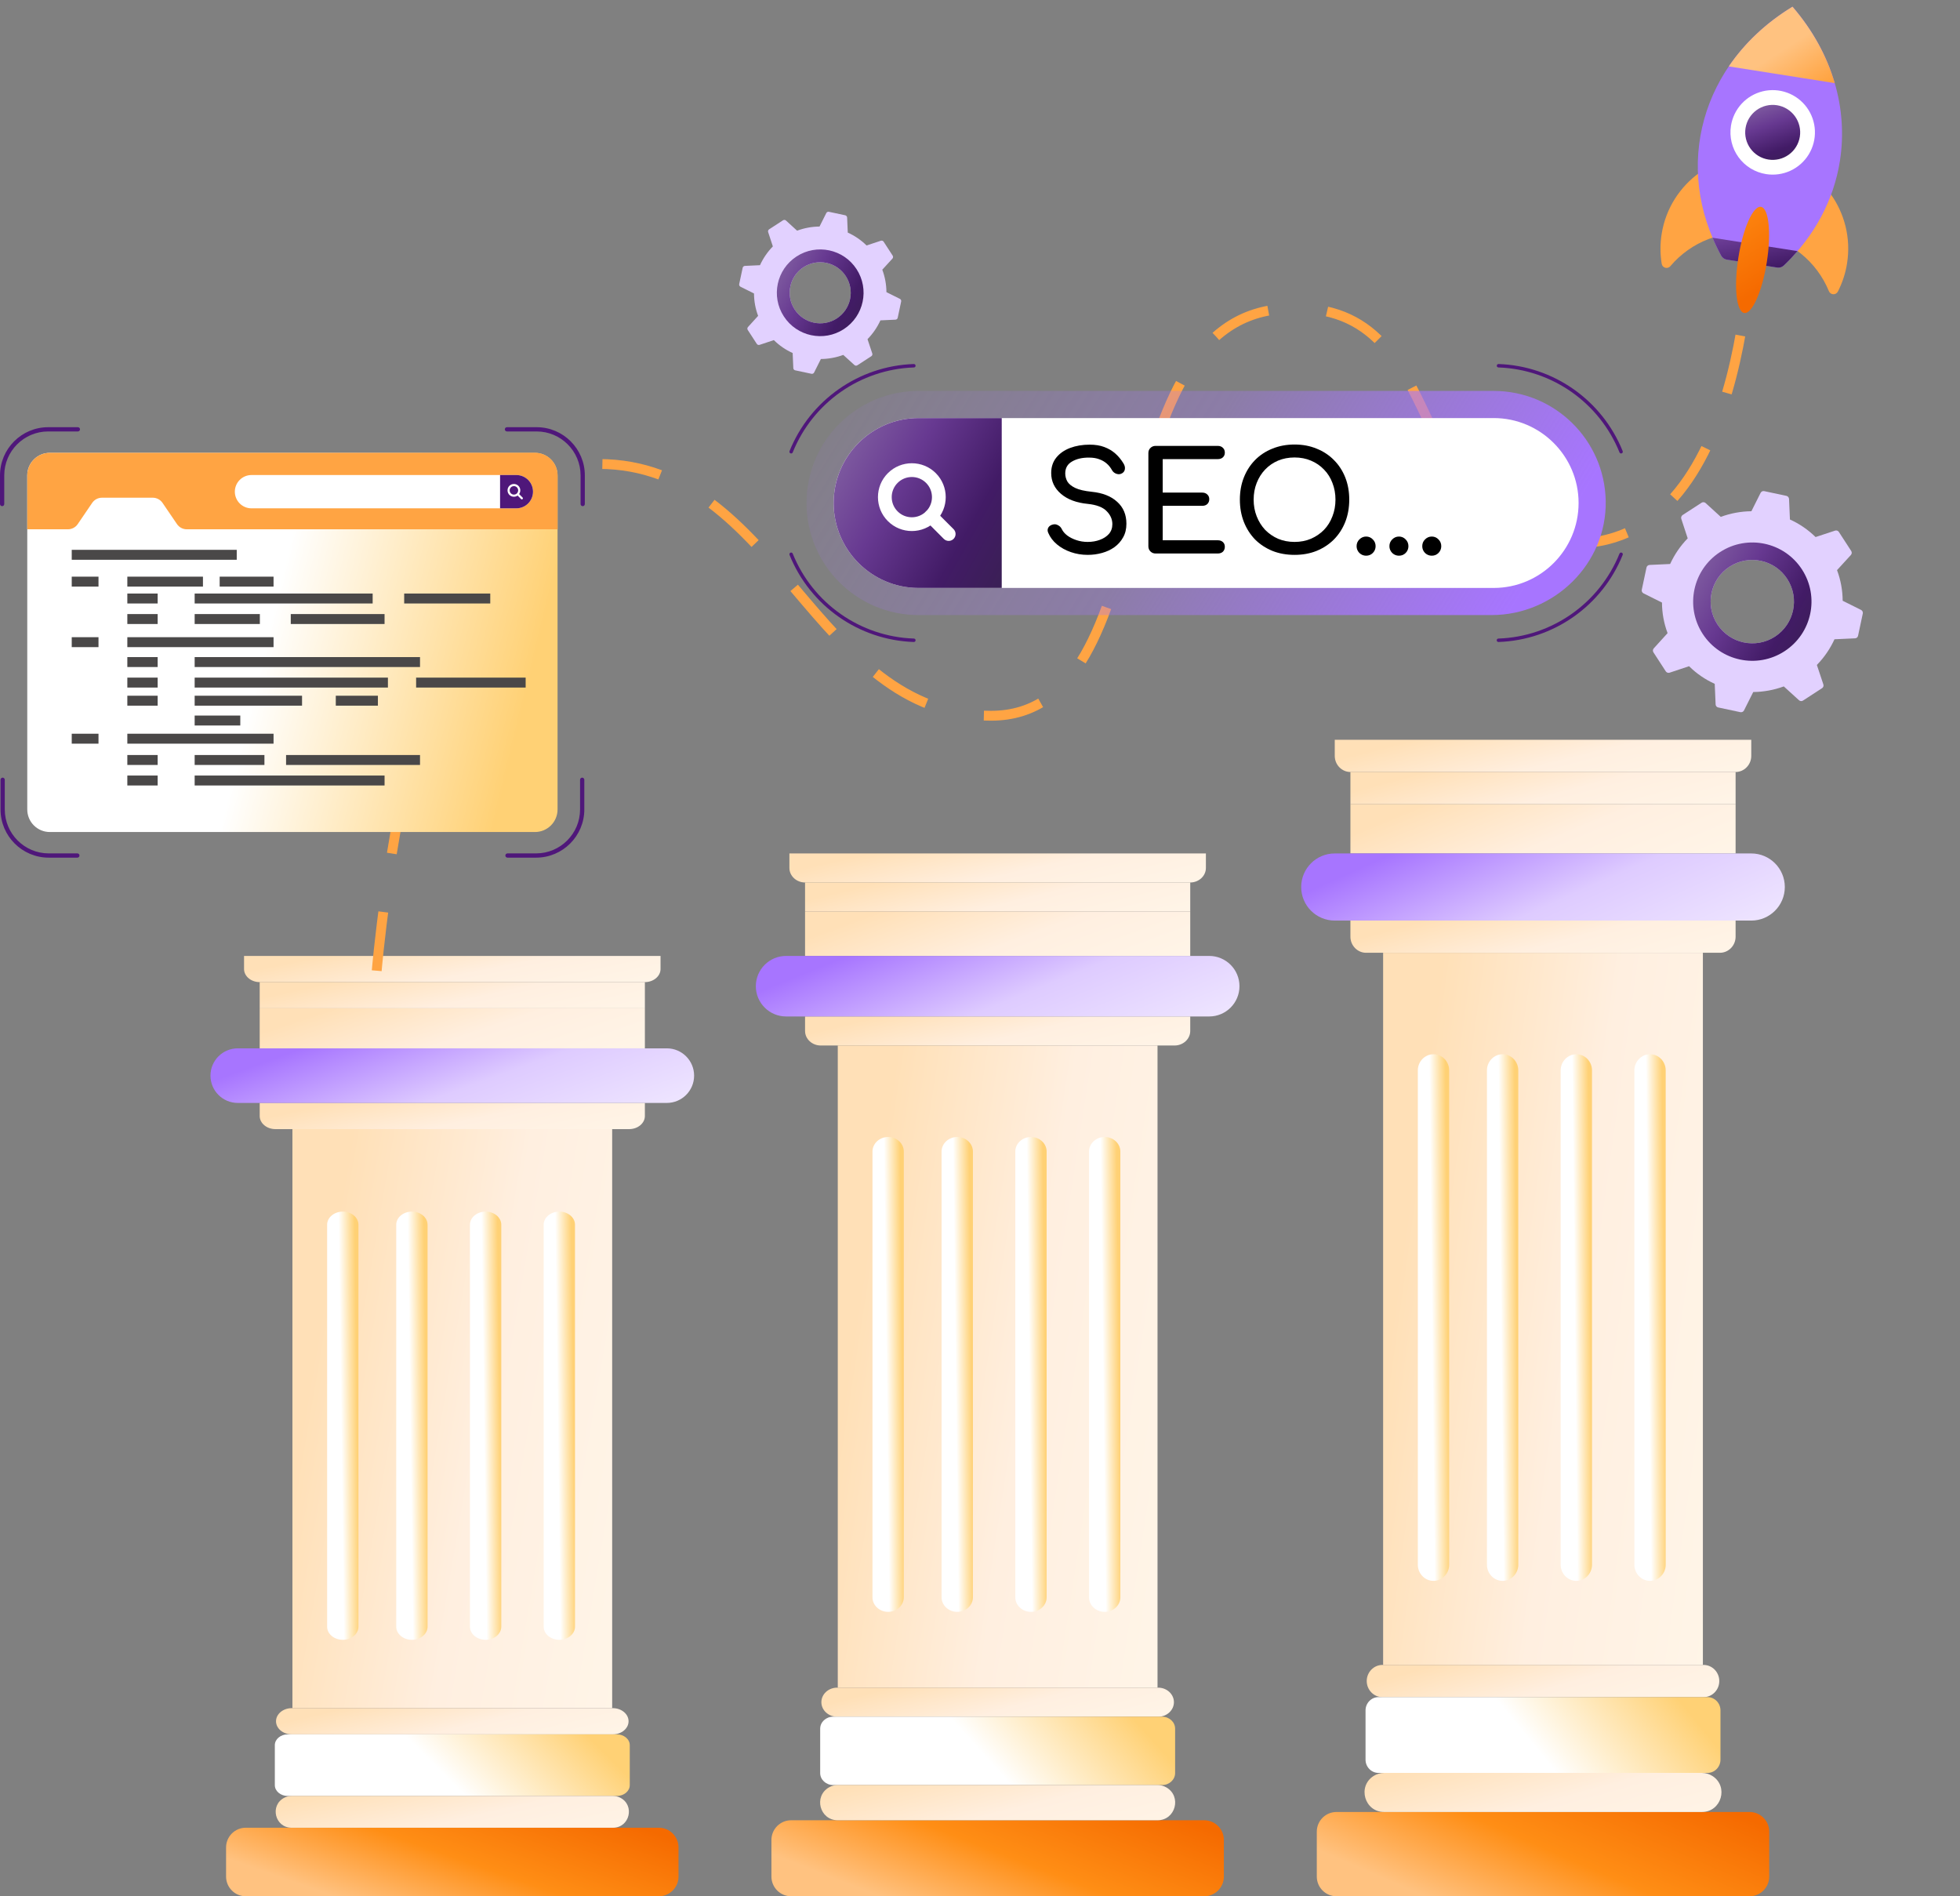 <svg width="1592" height="1540" viewBox="0 0 1592 1540" fill="none" xmlns="http://www.w3.org/2000/svg">
<rect x="0" y="0" width="1592" height="1540" fill="#808080" stroke="none"/>
<path d="M1481.01 555.824L1475.74 540.017C1481.68 533.943 1486.52 526.889 1490.05 519.166L1506.72 518.4C1507.31 518.382 1507.88 518.166 1508.33 517.787C1508.78 517.407 1509.09 516.887 1509.2 516.31L1513.04 498.291C1513.16 497.718 1513.09 497.121 1512.85 496.59C1512.6 496.058 1512.19 495.621 1511.67 495.345L1496.7 487.887C1496.65 479.392 1495.1 470.974 1492.12 463.017L1503.37 450.72C1503.77 450.275 1504.01 449.708 1504.06 449.109C1504.1 448.511 1503.95 447.914 1503.61 447.414L1493.61 432.01C1493.3 431.509 1492.82 431.131 1492.26 430.937C1491.69 430.742 1491.08 430.743 1490.52 430.938L1474.69 436.156C1468.64 430.214 1461.59 425.386 1453.86 421.892L1453.14 405.189C1453.1 404.595 1452.86 404.033 1452.47 403.583C1452.08 403.134 1451.56 402.822 1450.98 402.693L1432.96 398.859C1432.39 398.732 1431.79 398.802 1431.26 399.058C1430.73 399.314 1430.3 399.742 1430.04 400.271L1422.56 415.191C1414.06 415.274 1405.65 416.824 1397.69 419.773L1385.42 408.577C1384.99 408.165 1384.43 407.91 1383.83 407.851C1383.24 407.792 1382.64 407.933 1382.13 408.251L1366.68 418.282C1366.18 418.615 1365.81 419.104 1365.62 419.673C1365.43 420.242 1365.44 420.857 1365.64 421.421L1370.83 437.211C1364.91 443.282 1360.09 450.325 1356.56 458.031L1339.89 458.797C1339.29 458.82 1338.72 459.042 1338.26 459.425C1337.8 459.809 1337.49 460.334 1337.36 460.918L1333.53 478.937C1333.27 480.128 1333.85 481.327 1334.97 481.897L1349.94 489.356C1349.96 497.836 1351.5 506.244 1354.49 514.18L1343.28 526.522C1342.87 526.954 1342.62 527.512 1342.57 528.103C1342.52 528.695 1342.67 529.287 1343 529.783L1353 545.187C1353.32 545.693 1353.8 546.078 1354.37 546.281C1354.93 546.483 1355.55 546.493 1356.12 546.307L1371.93 541.038C1377.97 547.016 1385.03 551.863 1392.78 555.351L1393.5 572.056C1393.52 572.644 1393.73 573.208 1394.11 573.658C1394.49 574.108 1395.01 574.417 1395.58 574.535L1413.61 578.369C1414.19 578.49 1414.8 578.414 1415.33 578.152C1415.87 577.89 1416.3 577.458 1416.57 576.923L1424.06 562.006C1432.53 561.921 1440.93 560.381 1448.88 557.452L1461.22 568.668C1461.66 569.074 1462.21 569.322 1462.81 569.372C1463.4 569.423 1463.99 569.272 1464.48 568.945L1479.93 558.915C1480.44 558.595 1480.81 558.117 1481.01 557.556C1481.2 556.995 1481.2 556.385 1481.01 555.824ZM1394.93 507.02C1384.74 491.326 1389.2 470.367 1404.85 460.212C1420.54 450.026 1441.5 454.484 1451.68 470.177C1461.87 485.87 1457.41 506.827 1441.72 517.013C1426.07 527.168 1405.12 522.716 1394.93 507.02Z" fill="#E2D1FF"/>
<path d="M1463.62 462.427C1449.18 440.188 1419.42 433.856 1397.13 448.324C1374.89 462.759 1368.56 492.529 1382.99 514.767C1397.46 537.057 1427.2 543.338 1449.44 528.904C1471.73 514.436 1478.09 484.716 1463.62 462.427ZM1394.93 507.017C1384.74 491.327 1389.2 470.367 1404.85 460.212C1420.54 450.026 1441.5 454.484 1451.68 470.177C1461.87 485.87 1457.41 506.827 1441.72 517.013C1426.07 527.168 1405.12 522.713 1394.93 507.017Z" fill="url(#paint0_linear_14_376)"/>
<path d="M708.494 287.04L704.631 275.453C708.981 271.002 712.529 265.833 715.118 260.174L727.34 259.61C727.771 259.596 728.184 259.438 728.513 259.16C728.843 258.883 729.069 258.503 729.155 258.081L731.963 244.875C732.052 244.456 732.003 244.019 731.823 243.631C731.643 243.242 731.342 242.922 730.965 242.719L719.996 237.252C719.954 231.026 718.818 224.856 716.638 219.023L724.879 210.014C725.174 209.687 725.352 209.272 725.385 208.833C725.418 208.394 725.304 207.956 725.06 207.589L717.733 196.303C717.498 195.936 717.147 195.658 716.735 195.516C716.323 195.373 715.875 195.374 715.464 195.517L703.86 199.34C699.427 194.986 694.262 191.448 688.6 188.887L688.073 176.645C688.039 176.211 687.866 175.799 687.58 175.47C687.294 175.141 686.91 174.913 686.485 174.819L673.281 172.008C672.861 171.916 672.421 171.967 672.034 172.155C671.647 172.343 671.334 172.656 671.146 173.044L665.656 183.976C659.53 184.041 653.371 185.133 647.43 187.336L638.441 179.129C638.122 178.827 637.713 178.64 637.276 178.597C636.84 178.554 636.401 178.657 636.03 178.891L624.707 186.241C624.342 186.485 624.068 186.844 623.93 187.26C623.792 187.677 623.797 188.128 623.944 188.541L627.744 200.111C623.412 204.562 619.877 209.723 617.294 215.371L605.072 215.935C604.635 215.953 604.217 216.115 603.882 216.395C603.548 216.676 603.316 217.06 603.223 217.486L600.415 230.693C600.325 231.12 600.38 231.566 600.572 231.959C600.763 232.352 601.081 232.67 601.473 232.862L612.439 238.327C612.454 244.542 613.584 250.703 615.777 256.518L607.559 265.565C607.26 265.882 607.078 266.291 607.041 266.725C607.004 267.158 607.114 267.592 607.354 267.955L614.682 279.242C614.918 279.613 615.271 279.896 615.686 280.044C616.1 280.193 616.552 280.2 616.971 280.064L628.555 276.205C632.981 280.585 638.156 284.136 643.834 286.692L644.362 298.934C644.375 299.365 644.533 299.778 644.811 300.108C645.089 300.437 645.471 300.663 645.893 300.749L659.097 303.559C659.525 303.648 659.97 303.593 660.364 303.401C660.757 303.21 661.075 302.893 661.269 302.501L666.756 291.566C672.966 291.505 679.12 290.377 684.948 288.231L693.994 296.45C694.652 297.073 695.639 297.136 696.382 296.654L707.705 289.303C708.073 289.069 708.35 288.719 708.493 288.307C708.636 287.896 708.636 287.449 708.494 287.037V287.04ZM645.411 251.272C637.947 239.77 641.214 224.414 652.679 216.97C655.412 215.195 658.468 213.976 661.672 213.382C664.876 212.788 668.166 212.832 671.353 213.51C674.54 214.188 677.563 215.488 680.248 217.334C682.933 219.181 685.228 221.539 687.001 224.272C688.777 227.005 689.996 230.061 690.59 233.266C691.184 236.47 691.141 239.76 690.463 242.948C689.784 246.136 688.485 249.158 686.638 251.844C684.791 254.529 682.433 256.824 679.699 258.597C668.236 266.038 652.878 262.771 645.414 251.272H645.411Z" fill="#E2D1FF"/>
<path d="M695.75 218.595C685.173 202.298 663.357 197.655 647.023 208.259C630.725 218.836 626.083 240.652 636.663 256.949C647.266 273.284 669.06 277.889 685.354 267.309C701.689 256.708 706.353 234.927 695.75 218.595ZM645.415 251.272C637.948 239.77 641.215 224.414 652.68 216.97C655.413 215.195 658.469 213.976 661.673 213.382C664.877 212.788 668.167 212.832 671.354 213.51C674.541 214.188 677.564 215.488 680.249 217.334C682.934 219.181 685.228 221.539 687.002 224.272C688.777 227.005 689.997 230.061 690.591 233.266C691.185 236.47 691.142 239.76 690.463 242.948C689.785 246.136 688.486 249.158 686.639 251.844C684.792 254.529 682.434 256.824 679.7 258.597C668.237 266.038 652.879 262.771 645.415 251.272Z" fill="url(#paint1_linear_14_376)"/>
<path fill-rule="evenodd" clip-rule="evenodd" d="M198.223 776.332H536.518V786.966C536.518 792.813 530.795 797.596 523.799 797.596H210.946C203.948 797.596 198.223 792.813 198.223 786.966V776.332Z" fill="url(#paint2_linear_14_376)"/>
<path fill-rule="evenodd" clip-rule="evenodd" d="M210.945 818.864H523.798V797.596H210.945V818.864Z" fill="url(#paint3_linear_14_376)"/>
<path fill-rule="evenodd" clip-rule="evenodd" d="M210.945 851.382H523.798V818.864H210.945V851.382Z" fill="url(#paint4_linear_14_376)"/>
<path fill-rule="evenodd" clip-rule="evenodd" d="M210.945 895.714H523.798V906.348C523.798 912.195 518.07 916.977 511.073 916.977H223.668C216.671 916.977 210.945 912.195 210.945 906.348V895.714Z" fill="url(#paint5_linear_14_376)"/>
<path fill-rule="evenodd" clip-rule="evenodd" d="M237.515 1387.24H497.228V916.977H237.515V1387.24Z" fill="url(#paint6_linear_14_376)"/>
<path fill-rule="evenodd" clip-rule="evenodd" d="M236.921 1387.24H497.822C504.819 1387.24 510.548 1392.02 510.548 1397.87C510.548 1403.72 504.819 1408.51 497.822 1408.51H236.921C229.923 1408.51 224.197 1403.72 224.197 1397.87C224.197 1392.02 229.923 1387.24 236.921 1387.24Z" fill="url(#paint7_linear_14_376)"/>
<path fill-rule="evenodd" clip-rule="evenodd" d="M233.704 1408.51H501.038C506.801 1408.51 511.519 1412.44 511.519 1417.26V1449.78C511.519 1454.6 506.801 1458.54 501.038 1458.54H233.704C227.94 1458.54 223.226 1454.6 223.226 1449.78V1417.26C223.226 1412.44 227.94 1408.51 233.704 1408.51Z" fill="url(#paint8_linear_14_376)"/>
<path fill-rule="evenodd" clip-rule="evenodd" d="M183.628 1524.01C183.628 1532.84 190.791 1540.01 199.628 1540.01H535.117C543.953 1540.01 551.117 1532.84 551.117 1524.01V1500.34C551.117 1491.5 543.953 1484.34 535.117 1484.34H199.628C190.791 1484.34 183.628 1491.5 183.628 1500.34V1524.01Z" fill="url(#paint9_linear_14_376)"/>
<path fill-rule="evenodd" clip-rule="evenodd" d="M503.818 1459.97C515.843 1466.17 511.438 1484.34 497.911 1484.34H236.832C223.304 1484.34 218.899 1466.17 230.924 1459.97C232.751 1459.03 234.776 1458.54 236.832 1458.54H497.911C499.966 1458.54 501.991 1459.03 503.818 1459.97Z" fill="url(#paint10_linear_14_376)"/>
<path fill-rule="evenodd" clip-rule="evenodd" d="M278.428 983.975H278.429C285.427 983.975 291.152 988.763 291.152 994.61V1321.1C291.152 1326.95 285.427 1331.73 278.429 1331.73H278.428C271.43 1331.73 265.705 1326.95 265.705 1321.1V994.61C265.705 988.763 271.43 983.975 278.428 983.975Z" fill="url(#paint11_linear_14_376)"/>
<path fill-rule="evenodd" clip-rule="evenodd" d="M334.562 983.975H334.563C341.561 983.975 347.286 988.763 347.286 994.61V1321.1C347.286 1326.95 341.561 1331.73 334.563 1331.73H334.562C327.564 1331.73 321.839 1326.95 321.839 1321.1V994.61C321.839 988.763 327.564 983.975 334.562 983.975Z" fill="url(#paint12_linear_14_376)"/>
<path fill-rule="evenodd" clip-rule="evenodd" d="M394.438 983.975C401.435 983.975 407.163 988.763 407.163 994.61V1321.1C407.163 1326.95 401.435 1331.73 394.438 1331.73C387.442 1331.73 381.713 1326.95 381.713 1321.1V994.61C381.713 988.763 387.442 983.975 394.438 983.975Z" fill="url(#paint13_linear_14_376)"/>
<path fill-rule="evenodd" clip-rule="evenodd" d="M454.311 983.975C461.314 983.975 467.037 988.763 467.037 994.61V1321.1C467.037 1326.95 461.314 1331.73 454.311 1331.73C447.315 1331.73 441.592 1326.95 441.592 1321.1V994.61C441.592 988.763 447.315 983.975 454.311 983.975Z" fill="url(#paint14_linear_14_376)"/>
<path fill-rule="evenodd" clip-rule="evenodd" d="M170.958 873.548C170.958 885.79 180.882 895.714 193.124 895.714H541.621C553.862 895.714 563.786 885.79 563.786 873.548C563.786 861.306 553.862 851.382 541.621 851.382H193.124C180.882 851.382 170.958 861.306 170.958 873.548Z" fill="url(#paint15_linear_14_376)"/>
<path fill-rule="evenodd" clip-rule="evenodd" d="M641.187 693.102H979.482V704.896C979.482 711.38 973.759 716.683 966.762 716.683H653.91C646.912 716.683 641.187 711.38 641.187 704.896V693.102Z" fill="url(#paint16_linear_14_376)"/>
<path fill-rule="evenodd" clip-rule="evenodd" d="M653.909 740.27H966.762V716.683H653.909V740.27Z" fill="url(#paint17_linear_14_376)"/>
<path fill-rule="evenodd" clip-rule="evenodd" d="M653.909 776.332H966.762V740.27H653.909V776.332Z" fill="url(#paint18_linear_14_376)"/>
<path fill-rule="evenodd" clip-rule="evenodd" d="M653.909 825.495H966.762V837.288C966.762 843.772 961.033 849.076 954.037 849.076H666.632C659.634 849.076 653.909 843.772 653.909 837.288V825.495Z" fill="url(#paint19_linear_14_376)"/>
<path fill-rule="evenodd" clip-rule="evenodd" d="M680.479 1370.59H940.191V849.076H680.479V1370.59Z" fill="url(#paint20_linear_14_376)"/>
<path fill-rule="evenodd" clip-rule="evenodd" d="M679.885 1370.59H940.786C947.783 1370.59 953.511 1375.89 953.511 1382.38C953.511 1388.87 947.783 1394.18 940.786 1394.18H679.885C672.887 1394.18 667.161 1388.87 667.161 1382.38C667.161 1375.89 672.887 1370.59 679.885 1370.59Z" fill="url(#paint21_linear_14_376)"/>
<path fill-rule="evenodd" clip-rule="evenodd" d="M676.668 1394.18H944.002C949.765 1394.18 954.483 1398.54 954.483 1403.88V1439.95C954.483 1445.29 949.765 1449.66 944.002 1449.66H676.668C670.904 1449.66 666.189 1445.29 666.189 1439.95V1403.88C666.189 1398.54 670.904 1394.18 676.668 1394.18Z" fill="url(#paint22_linear_14_376)"/>
<path fill-rule="evenodd" clip-rule="evenodd" d="M626.592 1524.01C626.592 1532.84 633.755 1540.01 642.592 1540.01H978.08C986.917 1540.01 994.081 1532.84 994.081 1524.01V1494.27C994.081 1485.44 986.917 1478.27 978.081 1478.27H642.592C633.755 1478.27 626.592 1485.44 626.592 1494.27V1524.01Z" fill="url(#paint23_linear_14_376)"/>
<path fill-rule="evenodd" clip-rule="evenodd" d="M947.3 1451.55C960.037 1458.82 954.874 1478.27 940.204 1478.27H680.466C665.797 1478.27 660.633 1458.83 673.37 1451.55C675.531 1450.31 677.977 1449.66 680.466 1449.66H940.204C942.693 1449.66 945.139 1450.31 947.3 1451.55Z" fill="url(#paint24_linear_14_376)"/>
<path fill-rule="evenodd" clip-rule="evenodd" d="M721.392 923.376H721.392C728.391 923.376 734.116 928.685 734.116 935.169V1297.24C734.116 1303.73 728.391 1309.03 721.392 1309.03H721.392C714.394 1309.03 708.669 1303.73 708.669 1297.24V935.169C708.669 928.685 714.394 923.376 721.392 923.376Z" fill="url(#paint25_linear_14_376)"/>
<path fill-rule="evenodd" clip-rule="evenodd" d="M777.526 923.376H777.527C784.525 923.376 790.25 928.685 790.25 935.169V1297.24C790.25 1303.73 784.525 1309.03 777.527 1309.03H777.526C770.528 1309.03 764.803 1303.73 764.803 1297.24V935.169C764.803 928.685 770.528 923.376 777.526 923.376Z" fill="url(#paint26_linear_14_376)"/>
<path fill-rule="evenodd" clip-rule="evenodd" d="M837.402 923.376C844.399 923.376 850.127 928.685 850.127 935.169V1297.24C850.127 1303.73 844.399 1309.03 837.402 1309.03C830.405 1309.03 824.677 1303.73 824.677 1297.24V935.169C824.677 928.685 830.405 923.376 837.402 923.376Z" fill="url(#paint27_linear_14_376)"/>
<path fill-rule="evenodd" clip-rule="evenodd" d="M897.275 923.376C904.278 923.376 910 928.685 910 935.169V1297.24C910 1303.73 904.278 1309.03 897.275 1309.03C890.279 1309.03 884.556 1303.73 884.556 1297.24V935.169C884.556 928.685 890.279 923.376 897.275 923.376Z" fill="url(#paint28_linear_14_376)"/>
<path fill-rule="evenodd" clip-rule="evenodd" d="M613.922 800.913C613.922 814.489 624.927 825.495 638.503 825.495H982.169C995.745 825.495 1006.75 814.489 1006.75 800.913C1006.75 787.338 995.745 776.332 982.169 776.332H638.503C624.927 776.332 613.922 787.338 613.922 800.913Z" fill="url(#paint29_linear_14_376)"/>
<path fill-rule="evenodd" clip-rule="evenodd" d="M1084.15 600.802H1422.45V613.881C1422.45 621.071 1416.72 626.953 1409.73 626.953H1096.87C1089.88 626.953 1084.15 621.071 1084.15 613.881V600.802Z" fill="url(#paint30_linear_14_376)"/>
<path fill-rule="evenodd" clip-rule="evenodd" d="M1096.87 653.11H1409.73V626.953H1096.87V653.11Z" fill="url(#paint31_linear_14_376)"/>
<path fill-rule="evenodd" clip-rule="evenodd" d="M1096.87 693.102H1409.73V653.11H1096.87V693.102Z" fill="url(#paint32_linear_14_376)"/>
<path fill-rule="evenodd" clip-rule="evenodd" d="M1096.87 747.623H1409.73V760.702C1409.73 767.893 1404 773.774 1397 773.774H1109.6C1102.6 773.774 1096.87 767.893 1096.87 760.702V747.623Z" fill="url(#paint33_linear_14_376)"/>
<path fill-rule="evenodd" clip-rule="evenodd" d="M1123.44 1352.13H1383.16V773.774H1123.44V1352.13Z" fill="url(#paint34_linear_14_376)"/>
<path fill-rule="evenodd" clip-rule="evenodd" d="M1122.85 1352.13H1383.75C1390.75 1352.13 1396.48 1358.01 1396.48 1365.2C1396.48 1372.39 1390.75 1378.28 1383.75 1378.28H1122.85C1115.85 1378.28 1110.12 1372.39 1110.12 1365.2C1110.12 1358.01 1115.85 1352.13 1122.85 1352.13Z" fill="url(#paint35_linear_14_376)"/>
<path fill-rule="evenodd" clip-rule="evenodd" d="M1119.63 1378.28H1386.97C1392.73 1378.28 1397.45 1383.12 1397.45 1389.05V1429.05C1397.45 1434.97 1392.73 1439.82 1386.97 1439.82H1119.63C1113.87 1439.82 1109.15 1434.97 1109.15 1429.05V1389.05C1109.15 1383.12 1113.87 1378.28 1119.63 1378.28Z" fill="url(#paint36_linear_14_376)"/>
<path fill-rule="evenodd" clip-rule="evenodd" d="M1069.56 1524.01C1069.56 1532.84 1076.72 1540.01 1085.56 1540.01H1421.04C1429.88 1540.01 1437.04 1532.84 1437.04 1524.01V1487.55C1437.04 1478.71 1429.88 1471.55 1421.04 1471.55H1085.56C1076.72 1471.55 1069.56 1478.71 1069.56 1487.55V1524.01Z" fill="url(#paint37_linear_14_376)"/>
<path fill-rule="evenodd" clip-rule="evenodd" d="M1390.85 1442.28C1404.27 1450.78 1398.25 1471.55 1382.36 1471.55H1124.23C1108.35 1471.55 1102.32 1450.78 1115.74 1442.28C1118.28 1440.67 1121.23 1439.82 1124.23 1439.82H1382.36C1385.37 1439.82 1388.31 1440.67 1390.85 1442.28Z" fill="url(#paint38_linear_14_376)"/>
<path fill-rule="evenodd" clip-rule="evenodd" d="M1164.36 856.172H1164.36C1171.35 856.172 1177.08 862.06 1177.08 869.25V1270.78C1177.08 1277.97 1171.35 1283.86 1164.36 1283.86H1164.36C1157.36 1283.86 1151.63 1277.97 1151.63 1270.78V869.25C1151.63 862.06 1157.36 856.172 1164.36 856.172Z" fill="url(#paint39_linear_14_376)"/>
<path fill-rule="evenodd" clip-rule="evenodd" d="M1220.49 856.172H1220.49C1227.49 856.172 1233.21 862.06 1233.21 869.25V1270.78C1233.21 1277.97 1227.49 1283.86 1220.49 1283.86H1220.49C1213.49 1283.86 1207.77 1277.97 1207.77 1270.78V869.25C1207.77 862.06 1213.49 856.172 1220.49 856.172Z" fill="url(#paint40_linear_14_376)"/>
<path fill-rule="evenodd" clip-rule="evenodd" d="M1280.37 856.172C1287.36 856.172 1293.09 862.06 1293.09 869.25V1270.78C1293.09 1277.97 1287.36 1283.86 1280.37 1283.86C1273.37 1283.86 1267.64 1277.97 1267.64 1270.78V869.25C1267.64 862.06 1273.37 856.172 1280.37 856.172Z" fill="url(#paint41_linear_14_376)"/>
<path fill-rule="evenodd" clip-rule="evenodd" d="M1340.24 856.172C1347.24 856.172 1352.96 862.06 1352.96 869.25V1270.78C1352.96 1277.97 1347.24 1283.86 1340.24 1283.86C1333.24 1283.86 1327.52 1277.97 1327.52 1270.78V869.25C1327.52 862.06 1333.24 856.172 1340.24 856.172Z" fill="url(#paint42_linear_14_376)"/>
<path fill-rule="evenodd" clip-rule="evenodd" d="M1056.89 720.363C1056.89 735.418 1069.09 747.623 1084.15 747.623H1422.45C1437.51 747.623 1449.71 735.418 1449.71 720.363C1449.71 705.307 1437.51 693.102 1422.45 693.102H1084.15C1069.09 693.102 1056.89 705.307 1056.89 720.363Z" fill="url(#paint43_linear_14_376)"/>
<path d="M305.991 788.332C305.991 788.332 339.851 376.804 486.253 376.804C632.655 376.804 660.768 581.279 804.87 581.279C948.971 581.279 890.913 265.073 1039.06 251.059C1187.21 237.045 1132.36 441.249 1279.3 441.249C1426.25 441.249 1422.82 171.964 1422.82 171.964" stroke="#FFA443" stroke-width="8" stroke-linejoin="round" stroke-dasharray="48 48"/>
<path d="M1349.72 189.712C1348.39 197.83 1348.38 206.111 1349.71 214.231C1349.83 214.987 1350.16 215.693 1350.68 216.264C1351.19 216.835 1351.85 217.247 1352.59 217.452C1353.33 217.656 1354.11 217.645 1354.84 217.418C1355.57 217.192 1356.23 216.76 1356.72 216.175C1373.35 196.513 1399.55 185.759 1426.84 190.063C1454.13 194.363 1475.75 212.655 1485.52 236.477C1485.81 237.188 1486.3 237.801 1486.92 238.244C1487.55 238.686 1488.29 238.94 1489.06 238.973C1489.82 239.007 1490.58 238.82 1491.24 238.434C1491.91 238.049 1492.44 237.481 1492.79 236.798C1496.49 229.59 1499.02 221.838 1500.27 213.835C1506.79 172.454 1478.71 133.615 1437.47 126.767C1396.04 119.877 1356.46 148.255 1349.72 189.712Z" fill="#FFA443"/>
<path d="M1402.56 210.83C1400.67 210.533 1399.01 209.391 1398.09 207.713C1358.93 136.149 1380.99 51.062 1455.93 5.441L1455.94 5.434L1455.95 5.443C1488.77 43.539 1501.09 88.64 1494.45 130.753C1489.51 162.062 1474.08 191.715 1448.84 215.624C1447.42 216.967 1445.47 217.594 1443.54 217.29L1402.56 210.83Z" fill="#A775FF"/>
<path d="M1459.99 203.941C1456.5 207.942 1452.81 211.897 1448.85 215.611C1447.43 216.96 1445.48 217.609 1443.53 217.29L1402.55 210.836C1401.63 210.683 1400.75 210.325 1399.98 209.789C1399.21 209.252 1398.56 208.55 1398.1 207.734C1395.51 202.96 1393.14 198.065 1391.01 193.065L1459.99 203.941Z" fill="url(#paint44_linear_14_376)"/>
<path d="M1404.2 53.931L1490.26 67.5C1483.96 45.876 1472.6 24.758 1455.95 5.445L1455.95 5.433L1455.94 5.443C1434.15 18.705 1416.85 35.302 1404.2 53.931ZM1411.97 209.242C1408.22 233.047 1410.35 253.165 1416.73 254.172C1423.11 255.176 1431.33 236.692 1435.08 212.887C1438.83 189.086 1436.7 168.972 1430.32 167.967C1423.94 166.957 1415.73 185.444 1411.97 209.242Z" fill="url(#paint45_linear_14_376)"/>
<path d="M1405.96 102.168C1404.55 111.155 1406.76 120.338 1412.11 127.695C1417.46 135.052 1425.52 139.981 1434.51 141.399C1441.21 142.458 1448.08 141.505 1454.24 138.66C1460.41 135.816 1465.59 131.207 1469.13 125.417C1472.67 119.628 1474.42 112.917 1474.15 106.135C1473.88 99.352 1471.6 92.802 1467.61 87.313C1463.62 81.824 1458.09 77.643 1451.72 75.299C1445.34 72.954 1438.42 72.551 1431.82 74.141C1425.22 75.731 1419.25 79.243 1414.64 84.232C1410.04 89.221 1407.02 95.463 1405.96 102.168Z" fill="white"/>
<path d="M1417.8 104.034C1416.87 109.884 1418.31 115.861 1421.8 120.649C1425.28 125.438 1430.53 128.646 1436.38 129.568C1442.23 130.49 1448.2 129.05 1452.99 125.566C1457.78 122.082 1460.99 116.838 1461.91 110.988C1462.37 108.091 1462.25 105.133 1461.56 102.282C1460.88 99.432 1459.63 96.744 1457.91 94.373C1456.18 92.002 1454.01 89.994 1451.51 88.464C1449 86.933 1446.23 85.911 1443.33 85.454C1440.43 84.998 1437.48 85.116 1434.62 85.803C1431.77 86.49 1429.09 87.731 1426.72 89.456C1424.34 91.181 1422.34 93.357 1420.81 95.858C1419.28 98.36 1418.25 101.138 1417.8 104.034Z" fill="url(#paint46_linear_14_376)"/>
<path d="M1.728 411.06C1.269 411.06 0.83 410.878 0.506 410.554C0.182 410.23 0 409.79 0 409.332V386.071C0 364.49 17.553 346.934 39.138 346.934H63.248C63.707 346.934 64.146 347.116 64.47 347.44C64.794 347.764 64.976 348.203 64.976 348.661C64.976 349.12 64.794 349.559 64.47 349.883C64.146 350.207 63.707 350.389 63.248 350.389H39.138C19.46 350.389 3.455 366.397 3.455 386.071V409.332C3.455 409.79 3.273 410.23 2.949 410.554C2.625 410.878 2.186 411.06 1.728 411.06ZM62.824 696.516H39.563C17.981 696.516 0.425 678.96 0.425 657.375V633.264C0.425 632.806 0.607 632.367 0.931 632.043C1.255 631.719 1.694 631.537 2.153 631.537C2.611 631.537 3.05 631.719 3.374 632.043C3.698 632.367 3.88 632.806 3.88 633.264V657.375C3.88 677.053 19.885 693.061 39.563 693.061H62.824C63.282 693.061 63.721 693.243 64.045 693.567C64.369 693.891 64.551 694.33 64.551 694.789C64.551 695.247 64.369 695.686 64.045 696.01C63.721 696.334 63.282 696.516 62.824 696.516ZM473.302 411.06C472.843 411.06 472.404 410.878 472.08 410.554C471.756 410.23 471.574 409.79 471.574 409.332V386.071C471.574 366.397 455.566 350.389 435.891 350.389H411.774C411.316 350.389 410.876 350.207 410.552 349.883C410.228 349.559 410.046 349.12 410.046 348.661C410.046 348.203 410.228 347.764 410.552 347.44C410.876 347.116 411.316 346.934 411.774 346.934H435.891C457.473 346.934 475.029 364.49 475.029 386.071V409.332C475.029 409.79 474.847 410.23 474.523 410.554C474.199 410.878 473.76 411.06 473.302 411.06ZM435.463 696.516H412.202C411.744 696.516 411.305 696.334 410.981 696.01C410.657 695.686 410.475 695.247 410.475 694.789C410.475 694.33 410.657 693.891 410.981 693.567C411.305 693.243 411.744 693.061 412.202 693.061H435.463C455.141 693.061 471.149 677.053 471.149 657.375V633.264C471.149 632.806 471.331 632.367 471.655 632.043C471.979 631.719 472.418 631.537 472.877 631.537C473.335 631.537 473.774 631.719 474.098 632.043C474.422 632.367 474.604 632.806 474.604 633.264V657.375C474.604 678.96 457.045 696.516 435.463 696.516Z" fill="#4F177A"/>
<path d="M452.875 386.068V657.365C452.875 662.229 450.942 666.894 447.503 670.333C444.063 673.773 439.398 675.705 434.534 675.705H160.933H131.66H111.323H96.838H40.458C35.602 675.705 30.944 673.776 27.509 670.341C24.075 666.907 22.145 662.249 22.145 657.392V386.068C22.145 381.211 24.075 376.553 27.509 373.119C30.944 369.685 35.602 367.755 40.458 367.755H434.562C439.419 367.755 444.077 369.685 447.511 373.119C450.945 376.553 452.875 381.211 452.875 386.068Z" fill="url(#paint47_linear_14_376)"/>
<path d="M452.892 386.068V429.853H151.711C148.529 429.853 145.55 428.277 143.764 425.648L132.016 408.406C131.134 407.111 129.949 406.052 128.564 405.32C127.178 404.587 125.635 404.204 124.069 404.205H82.82C79.638 404.205 76.663 405.78 74.873 408.41L63.125 425.651C62.243 426.946 61.058 428.006 59.672 428.738C58.288 429.47 56.745 429.853 55.178 429.853H22.145V386.071C22.145 381.21 24.076 376.549 27.513 373.111C30.95 369.674 35.611 367.742 40.472 367.741H434.562C439.423 367.741 444.085 369.672 447.522 373.109C450.959 376.546 452.891 381.207 452.892 386.068Z" fill="#FFA443"/>
<path d="M432.931 399.305C432.931 402.891 431.506 406.331 428.971 408.867C426.435 411.403 422.996 412.828 419.41 412.829H204.272C200.685 412.829 197.245 411.404 194.709 408.868C192.173 406.332 190.748 402.892 190.748 399.305C190.748 395.718 192.173 392.278 194.709 389.742C197.245 387.206 200.685 385.781 204.272 385.781H419.41C422.996 385.782 426.435 387.207 428.971 389.743C431.506 392.28 432.931 395.719 432.931 399.305Z" fill="white"/>
<path d="M419.409 385.781H406.183V412.829H419.409C422.996 412.829 426.436 411.404 428.972 408.868C431.508 406.332 432.933 402.892 432.933 399.305C432.933 395.718 431.508 392.278 428.972 389.742C426.436 387.206 422.996 385.781 419.409 385.781Z" fill="#4F177A"/>
<path d="M58.267 446.531H192.289V454.603H58.267V446.531ZM103.427 468.317H164.848V476.388H103.427V468.317ZM178.427 468.317H222.188V476.388H178.427V468.317ZM103.427 482.024H128.053V490.095H103.427V482.024ZM158.113 482.024H302.688V490.095H158.113V482.024ZM328.295 482.024H398.212V490.095H328.295V482.024ZM103.427 498.696H128.053V506.767H103.427V498.696ZM158.113 498.696H211.069V506.767H158.113V498.696ZM236.178 498.696H312.356V506.767H236.178V498.696ZM103.427 613.165H128.053V621.236H103.427V613.165ZM232.363 613.165H341.156V621.236H232.363V613.165ZM158.113 613.165H214.78V621.236H158.113V613.165ZM103.427 629.833H128.053V637.905H103.427V629.833ZM158.113 629.833H312.36V637.905H158.113V629.833ZM103.427 533.639H128.053V541.71H103.427V533.639ZM158.113 533.639H341.159V541.71H158.113V533.639ZM103.427 550.307H128.053V558.378H103.427V550.307ZM158.113 550.307H315.086V558.378H158.113V550.307ZM337.987 550.307H426.957V558.378H337.987V550.307ZM103.427 565.012H128.053V573.084H103.427V565.012ZM272.745 565.012H306.952V573.084H272.745V565.012ZM158.113 565.012H245.334V573.084H158.113V565.012ZM158.113 581.117H195.171V589.189H158.113V581.117ZM58.267 468.317H80V476.388H58.267V468.317ZM103.427 517.478H222.188V525.55H103.427V517.478ZM58.267 517.478H80V525.55H58.267V517.478ZM103.427 595.875H222.188V603.946H103.427V595.875ZM58.267 595.875H80V603.946H58.267V595.875Z" fill="#4A4848"/>
<path d="M416.409 393.152C417.416 392.953 418.459 393.056 419.407 393.45C420.355 393.843 421.165 394.508 421.735 395.362C422.305 396.215 422.61 397.218 422.61 398.245C422.611 398.925 422.477 399.6 422.217 400.229C422.068 400.588 421.878 400.928 421.654 401.244L424.49 404.083C424.611 404.204 424.694 404.358 424.728 404.526C424.761 404.694 424.743 404.868 424.678 405.026C424.612 405.184 424.502 405.319 424.359 405.414C424.217 405.508 424.05 405.559 423.879 405.559C423.766 405.559 423.653 405.536 423.549 405.492C423.445 405.448 423.35 405.384 423.271 405.303L420.434 402.466C420.115 402.693 419.772 402.884 419.409 403.034C418.78 403.293 418.105 403.425 417.424 403.423C416.399 403.42 415.399 403.114 414.548 402.543C413.697 401.973 413.033 401.164 412.641 400.218C412.248 399.272 412.144 398.23 412.342 397.225C412.539 396.22 413.03 395.295 413.751 394.568C414.478 393.844 415.403 393.351 416.409 393.152ZM417.424 394.775C416.738 394.772 416.066 394.973 415.495 395.352C414.924 395.732 414.478 396.273 414.215 396.907C413.952 397.54 413.884 398.238 414.02 398.911C414.155 399.583 414.487 400.201 414.974 400.684C415.458 401.166 416.075 401.493 416.745 401.625C417.415 401.758 418.11 401.689 418.741 401.428C419.133 401.266 419.489 401.034 419.794 400.747C419.815 400.72 419.837 400.695 419.861 400.671C419.882 400.651 419.903 400.63 419.926 400.612C420.06 400.471 420.185 400.32 420.294 400.158C420.675 399.591 420.88 398.924 420.883 398.241C420.884 397.786 420.795 397.336 420.622 396.916C420.449 396.495 420.194 396.112 419.873 395.791C419.552 395.469 419.169 395.214 418.749 395.041C418.329 394.867 417.879 394.778 417.424 394.779V394.775Z" fill="white"/>
<path d="M642.587 368.278C642.358 368.279 642.132 368.223 641.93 368.116C641.727 368.009 641.554 367.854 641.426 367.664C641.297 367.474 641.218 367.255 641.194 367.027C641.17 366.799 641.203 366.569 641.289 366.356C658.003 324.914 697.613 297.151 742.211 295.626H742.256C742.439 295.623 742.622 295.656 742.793 295.724C742.964 295.791 743.12 295.891 743.252 296.019C743.384 296.147 743.49 296.299 743.563 296.468C743.636 296.636 743.675 296.817 743.678 297.001C743.681 297.185 743.648 297.367 743.581 297.538C743.513 297.709 743.413 297.865 743.285 297.997C743.158 298.129 743.005 298.235 742.837 298.308C742.668 298.381 742.487 298.42 742.303 298.424C698.816 299.906 660.183 326.984 643.885 367.405C643.78 367.663 643.601 367.884 643.369 368.04C643.138 368.195 642.866 368.278 642.587 368.278ZM742.256 521.381H742.211C697.613 519.856 658.003 492.093 641.289 450.648C641.221 450.478 641.186 450.295 641.188 450.112C641.19 449.928 641.228 449.746 641.3 449.577C641.372 449.408 641.476 449.255 641.607 449.126C641.739 448.997 641.894 448.896 642.064 448.827C642.235 448.758 642.417 448.724 642.601 448.726C642.784 448.727 642.966 448.765 643.135 448.837C643.304 448.909 643.458 449.014 643.586 449.145C643.715 449.276 643.817 449.431 643.885 449.602C660.183 490.023 698.816 517.098 742.303 518.584C742.487 518.587 742.668 518.626 742.837 518.699C743.005 518.772 743.158 518.878 743.285 519.01C743.413 519.142 743.513 519.298 743.581 519.469C743.648 519.64 743.681 519.822 743.678 520.006C743.675 520.19 743.636 520.371 743.563 520.54C743.49 520.708 743.384 520.861 743.252 520.988C743.12 521.116 742.964 521.216 742.793 521.284C742.622 521.351 742.439 521.384 742.256 521.381ZM1217.11 521.381C1216.74 521.387 1216.38 521.245 1216.11 520.987C1215.84 520.729 1215.69 520.376 1215.69 520.005C1215.68 519.634 1215.82 519.276 1216.08 519.009C1216.34 518.743 1216.69 518.59 1217.06 518.584C1260.5 517.101 1299.12 490.023 1315.43 449.602C1315.5 449.431 1315.6 449.276 1315.73 449.145C1315.86 449.014 1316.01 448.909 1316.18 448.837C1316.35 448.765 1316.53 448.727 1316.71 448.726C1316.9 448.724 1317.08 448.758 1317.25 448.827C1317.42 448.896 1317.58 448.997 1317.71 449.126C1317.84 449.255 1317.94 449.408 1318.01 449.577C1318.09 449.746 1318.12 449.928 1318.13 450.112C1318.13 450.295 1318.09 450.478 1318.02 450.648C1301.3 492.093 1261.71 519.857 1217.15 521.378L1217.11 521.381ZM1316.73 368.278C1316.45 368.278 1316.18 368.195 1315.94 368.039C1315.71 367.883 1315.53 367.661 1315.43 367.403C1299.14 326.984 1260.53 299.906 1217.06 298.421C1216.7 298.398 1216.36 298.234 1216.11 297.965C1215.87 297.696 1215.74 297.342 1215.75 296.979C1215.76 296.615 1215.92 296.271 1216.18 296.018C1216.44 295.766 1216.79 295.625 1217.15 295.626C1261.73 297.148 1301.33 324.914 1318.02 366.356C1318.11 366.569 1318.14 366.799 1318.12 367.027C1318.09 367.254 1318.02 367.473 1317.89 367.662C1317.76 367.852 1317.59 368.008 1317.38 368.115C1317.18 368.222 1316.96 368.278 1316.73 368.278Z" fill="#4F177A"/>
<path d="M1304.23 406.722C1305.21 457.748 1262.47 499.517 1211.43 499.517H1175.55H1150.63H1115.05H1072.52H746.082C695.839 499.517 655.091 458.769 655.091 408.498C655.091 383.378 665.265 360.616 681.744 344.137C698.226 327.656 720.962 317.479 746.082 317.479H1213.23C1262.91 317.479 1303.29 357.274 1304.23 406.722Z" fill="url(#paint48_linear_14_376)"/>
<path d="M746.096 477.48C708.061 477.48 677.114 446.533 677.114 408.498C677.114 370.466 708.061 339.522 746.096 339.522H1213.23C1251.26 339.522 1282.2 370.466 1282.2 408.498C1282.2 446.533 1251.26 477.48 1213.23 477.48H746.096Z" fill="white"/>
<path d="M813.654 339.522H746.096C708.061 339.522 677.114 370.466 677.114 408.498C677.114 446.533 708.061 477.48 746.096 477.48H813.651L813.654 339.522Z" fill="url(#paint49_linear_14_376)"/>
<path d="M740.636 431.263C733.587 431.263 726.532 428.577 721.167 423.206C710.425 412.473 710.425 395.001 721.167 384.265C731.9 373.526 749.372 373.526 760.108 384.265C770.847 395.001 770.847 412.473 760.108 423.209C757.553 425.768 754.518 427.796 751.177 429.178C747.836 430.56 744.254 431.269 740.639 431.263H740.636ZM740.636 387.39C736.269 387.39 732.16 389.09 729.075 392.176C727.552 393.691 726.346 395.493 725.525 397.477C724.704 399.462 724.284 401.589 724.291 403.737C724.291 408.106 725.989 412.213 729.075 415.298C732.166 418.387 736.272 420.087 740.636 420.087C745 420.087 749.106 418.387 752.197 415.298C755.286 412.207 756.986 408.104 756.986 403.737C756.986 399.37 755.286 395.267 752.197 392.176C750.682 390.654 748.881 389.447 746.897 388.626C744.913 387.804 742.786 387.384 740.639 387.39H740.636Z" fill="white"/>
<path d="M770.559 439.285C769.823 439.286 769.094 439.142 768.414 438.86C767.734 438.578 767.117 438.165 766.598 437.643L752.194 423.204C751.675 422.683 751.264 422.066 750.984 421.387C750.703 420.708 750.56 419.98 750.561 419.245C750.561 418.511 750.707 417.783 750.989 417.105C751.271 416.426 751.684 415.81 752.204 415.291C752.724 414.773 753.342 414.361 754.021 414.081C754.7 413.8 755.428 413.657 756.162 413.658C756.897 413.658 757.624 413.804 758.303 414.086C758.981 414.368 759.597 414.781 760.116 415.301L774.522 429.741C775.303 430.524 775.834 431.521 776.049 432.606C776.263 433.691 776.151 434.815 775.727 435.836C775.303 436.858 774.586 437.73 773.666 438.344C772.746 438.958 771.665 439.286 770.559 439.285Z" fill="white"/>
<path d="M1162.94 451.297C1160.85 451.297 1159.02 450.551 1157.45 449.059C1155.96 447.493 1155.22 445.665 1155.22 443.576C1155.22 441.413 1155.96 439.586 1157.45 438.094C1159.02 436.527 1160.85 435.744 1162.94 435.744C1165.1 435.744 1166.93 436.527 1168.42 438.094C1169.91 439.586 1170.66 441.413 1170.66 443.576C1170.66 445.665 1169.91 447.493 1168.42 449.059C1166.93 450.551 1165.1 451.297 1162.94 451.297Z" fill="black"/>
<path d="M1136.27 451.297C1134.19 451.297 1132.36 450.551 1130.79 449.059C1129.3 447.493 1128.55 445.665 1128.55 443.576C1128.55 441.413 1129.3 439.586 1130.79 438.094C1132.36 436.527 1134.19 435.744 1136.27 435.744C1138.44 435.744 1140.27 436.527 1141.76 438.094C1143.25 439.586 1143.99 441.413 1143.99 443.576C1143.99 445.665 1143.25 447.493 1141.76 449.059C1140.27 450.551 1138.44 451.297 1136.27 451.297Z" fill="black"/>
<path d="M1109.61 451.297C1107.52 451.297 1105.7 450.551 1104.13 449.059C1102.64 447.493 1101.89 445.665 1101.89 443.576C1101.89 441.413 1102.64 439.586 1104.13 438.094C1105.7 436.527 1107.52 435.744 1109.61 435.744C1111.78 435.744 1113.6 436.527 1115.09 438.094C1116.59 439.586 1117.33 441.413 1117.33 443.576C1117.33 445.665 1116.59 447.493 1115.09 449.059C1113.6 450.551 1111.78 451.297 1109.61 451.297Z" fill="black"/>
<path d="M1051.5 450.626C1044.94 450.626 1038.93 449.544 1033.49 447.381C1028.04 445.143 1023.34 442.047 1019.39 438.094C1015.51 434.065 1012.49 429.329 1010.32 423.883C1008.16 418.363 1007.08 412.321 1007.08 405.757C1007.08 399.192 1008.16 393.187 1010.32 387.742C1012.49 382.296 1015.51 377.597 1019.39 373.643C1023.34 369.615 1028.04 366.52 1033.49 364.356C1038.93 362.118 1044.94 361 1051.5 361C1058.07 361 1064.03 362.118 1069.4 364.356C1074.85 366.52 1079.55 369.615 1083.5 373.643C1087.46 377.597 1090.51 382.296 1092.68 387.742C1094.84 393.187 1095.92 399.192 1095.92 405.757C1095.92 412.321 1094.84 418.363 1092.68 423.883C1090.51 429.329 1087.46 434.065 1083.5 438.094C1079.55 442.047 1074.85 445.143 1069.4 447.381C1064.03 449.544 1058.07 450.626 1051.5 450.626ZM1051.5 440.108C1056.35 440.108 1060.79 439.25 1064.82 437.534C1068.92 435.744 1072.46 433.32 1075.45 430.261C1078.43 427.128 1080.71 423.473 1082.27 419.296C1083.91 415.118 1084.73 410.605 1084.73 405.757C1084.73 400.908 1083.91 396.395 1082.27 392.218C1080.71 388.04 1078.43 384.422 1075.45 381.364C1072.46 378.231 1068.92 375.807 1064.82 374.091C1060.79 372.375 1056.35 371.517 1051.5 371.517C1046.65 371.517 1042.18 372.375 1038.07 374.091C1034.05 375.807 1030.54 378.231 1027.56 381.364C1024.65 384.422 1022.37 388.04 1020.73 392.218C1019.09 396.395 1018.27 400.908 1018.27 405.757C1018.27 410.605 1019.09 415.118 1020.73 419.296C1022.37 423.473 1024.65 427.128 1027.56 430.261C1030.54 433.32 1034.05 435.744 1038.07 437.534C1042.18 439.25 1046.65 440.108 1051.5 440.108Z" fill="black"/>
<path d="M938.581 449.507C936.94 449.507 935.56 448.947 934.441 447.828C933.322 446.709 932.763 445.329 932.763 443.688V367.937C932.763 366.221 933.322 364.841 934.441 363.797C935.56 362.678 936.94 362.119 938.581 362.119H989.157C990.872 362.119 992.252 362.641 993.297 363.685C994.341 364.655 994.863 365.96 994.863 367.601C994.863 369.168 994.341 370.436 993.297 371.406C992.252 372.375 990.872 372.86 989.157 372.86H944.4V400.05H976.513C978.228 400.05 979.608 400.572 980.653 401.617C981.697 402.586 982.219 403.855 982.219 405.421C982.219 406.988 981.697 408.293 980.653 409.337C979.608 410.307 978.228 410.792 976.513 410.792H944.4V438.765H989.157C990.872 438.765 992.252 439.25 993.297 440.22C994.341 441.189 994.863 442.458 994.863 444.024C994.863 445.665 994.341 447.008 993.297 448.052C992.252 449.022 990.872 449.507 989.157 449.507H938.581Z" fill="black"/>
<path d="M883.478 450.626C878.704 450.626 874.153 449.88 869.827 448.388C865.5 446.896 861.733 444.807 858.526 442.122C855.318 439.436 852.968 436.341 851.476 432.835C850.731 431.268 850.731 429.814 851.476 428.471C852.297 427.128 853.64 426.27 855.505 425.897C856.847 425.599 858.153 425.823 859.421 426.569C860.764 427.24 861.771 428.284 862.442 429.702C863.337 431.567 864.792 433.282 866.806 434.849C868.894 436.415 871.393 437.683 874.303 438.653C877.212 439.623 880.27 440.108 883.478 440.108C887.058 440.108 890.341 439.548 893.324 438.429C896.383 437.31 898.844 435.707 900.709 433.618C902.574 431.455 903.507 428.807 903.507 425.674C903.507 421.72 901.94 418.177 898.807 415.044C895.749 411.911 890.676 409.971 883.59 409.225C874.34 408.33 867.067 405.608 861.771 401.057C856.474 396.507 853.826 390.875 853.826 384.161C853.826 379.238 855.206 375.061 857.966 371.629C860.726 368.198 864.456 365.587 869.156 363.797C873.93 362.007 879.226 361.112 885.044 361.112C889.595 361.112 893.548 361.746 896.905 363.014C900.336 364.282 903.32 366.035 905.856 368.273C908.393 370.511 910.593 373.159 912.458 376.217C913.502 377.858 913.913 379.425 913.689 380.917C913.54 382.334 912.831 383.453 911.563 384.273C910.146 385.168 908.616 385.355 906.975 384.833C905.334 384.311 904.103 383.341 903.283 381.924C902.089 379.76 900.635 377.933 898.919 376.441C897.203 374.949 895.189 373.793 892.877 372.972C890.564 372.077 887.842 371.629 884.709 371.629C879.189 371.555 874.564 372.599 870.834 374.762C867.104 376.851 865.239 380.096 865.239 384.497C865.239 386.735 865.799 388.898 866.918 390.987C868.111 393.001 870.237 394.754 873.296 396.246C876.429 397.738 880.904 398.782 886.723 399.379C895.599 400.274 902.5 402.997 907.423 407.547C912.421 412.023 914.92 417.953 914.92 425.338C914.92 429.59 914.024 433.282 912.234 436.415C910.519 439.548 908.169 442.196 905.185 444.36C902.276 446.448 898.919 448.015 895.115 449.059C891.385 450.104 887.506 450.626 883.478 450.626Z" fill="black"/>
<defs>
<linearGradient id="paint0_linear_14_376" x1="1457.29" y1="556.748" x2="1354.92" y2="498.134" gradientUnits="userSpaceOnUse">
<stop stop-color="#3B1F56"/>
<stop offset="0.26" stop-color="#421B66"/>
<stop offset="0.66" stop-color="#673991"/>
<stop offset="1" stop-color="#805DA1"/>
</linearGradient>
<linearGradient id="paint1_linear_14_376" x1="691.112" y1="287.714" x2="616.091" y2="244.76" gradientUnits="userSpaceOnUse">
<stop stop-color="#3B1F56"/>
<stop offset="0.26" stop-color="#421B66"/>
<stop offset="0.66" stop-color="#673991"/>
<stop offset="1" stop-color="#805DA1"/>
</linearGradient>
<linearGradient id="paint2_linear_14_376" x1="99.129" y1="809.446" x2="114.513" y2="885.178" gradientUnits="userSpaceOnUse">
<stop stop-color="#FFE0B7"/>
<stop offset="0.49" stop-color="#FFEFE0"/>
<stop offset="1" stop-color="#FFF5E8"/>
</linearGradient>
<linearGradient id="paint3_linear_14_376" x1="119.305" y1="830.717" x2="135.835" y2="905.959" gradientUnits="userSpaceOnUse">
<stop stop-color="#FFE0B7"/>
<stop offset="0.49" stop-color="#FFEFE0"/>
<stop offset="1" stop-color="#FFF5E8"/>
</linearGradient>
<linearGradient id="paint4_linear_14_376" x1="119.305" y1="869.505" x2="155.707" y2="977.872" gradientUnits="userSpaceOnUse">
<stop stop-color="#FFE0B7"/>
<stop offset="0.49" stop-color="#FFEFE0"/>
<stop offset="1" stop-color="#FFF5E8"/>
</linearGradient>
<linearGradient id="paint5_linear_14_376" x1="119.305" y1="928.827" x2="135.828" y2="1004.05" gradientUnits="userSpaceOnUse">
<stop stop-color="#FFE0B7"/>
<stop offset="0.49" stop-color="#FFEFE0"/>
<stop offset="1" stop-color="#FFF5E8"/>
</linearGradient>
<linearGradient id="paint6_linear_14_376" x1="161.44" y1="1649.32" x2="451.011" y2="1698.8" gradientUnits="userSpaceOnUse">
<stop stop-color="#FFE0B7"/>
<stop offset="0.49" stop-color="#FFEFE0"/>
<stop offset="1" stop-color="#FFF5E8"/>
</linearGradient>
<linearGradient id="paint7_linear_14_376" x1="140.32" y1="1420.36" x2="158.221" y2="1494.94" gradientUnits="userSpaceOnUse">
<stop stop-color="#FFE0B7"/>
<stop offset="0.49" stop-color="#FFEFE0"/>
<stop offset="1" stop-color="#FFF5E8"/>
</linearGradient>
<linearGradient id="paint8_linear_14_376" x1="443.227" y1="1375.46" x2="292.194" y2="1527.15" gradientUnits="userSpaceOnUse">
<stop stop-color="#FFD175"/>
<stop offset="0.49" stop-color="white"/>
<stop offset="1" stop-color="white"/>
</linearGradient>
<linearGradient id="paint9_linear_14_376" x1="469.469" y1="1466.02" x2="424.537" y2="1593.8" gradientUnits="userSpaceOnUse">
<stop stop-color="#F56A00"/>
<stop offset="0.54" stop-color="#FF8E15"/>
<stop offset="1" stop-color="#FFC280"/>
</linearGradient>
<linearGradient id="paint10_linear_14_376" x1="75.983" y1="1498.72" x2="96.626" y2="1589.71" gradientUnits="userSpaceOnUse">
<stop stop-color="#FFE0B7"/>
<stop offset="0.49" stop-color="#FFEFE0"/>
<stop offset="1" stop-color="#FFF5E8"/>
</linearGradient>
<linearGradient id="paint11_linear_14_376" x1="285.124" y1="754.324" x2="258.351" y2="754.665" gradientUnits="userSpaceOnUse">
<stop stop-color="#FFD175"/>
<stop offset="0.49" stop-color="white"/>
<stop offset="1" stop-color="white"/>
</linearGradient>
<linearGradient id="paint12_linear_14_376" x1="341.258" y1="754.324" x2="314.485" y2="754.665" gradientUnits="userSpaceOnUse">
<stop stop-color="#FFD175"/>
<stop offset="0.49" stop-color="white"/>
<stop offset="1" stop-color="white"/>
</linearGradient>
<linearGradient id="paint13_linear_14_376" x1="401.135" y1="754.324" x2="374.358" y2="754.665" gradientUnits="userSpaceOnUse">
<stop stop-color="#FFD175"/>
<stop offset="0.49" stop-color="white"/>
<stop offset="1" stop-color="white"/>
</linearGradient>
<linearGradient id="paint14_linear_14_376" x1="461.009" y1="754.324" x2="434.238" y2="754.665" gradientUnits="userSpaceOnUse">
<stop stop-color="#FFD175"/>
<stop offset="0.49" stop-color="white"/>
<stop offset="1" stop-color="white"/>
</linearGradient>
<linearGradient id="paint15_linear_14_376" x1="55.891" y1="920.42" x2="108.812" y2="1065.52" gradientUnits="userSpaceOnUse">
<stop stop-color="#A775FF"/>
<stop offset="0.49" stop-color="#DECBFF"/>
<stop offset="1" stop-color="#F0E8FF"/>
</linearGradient>
<linearGradient id="paint16_linear_14_376" x1="542.093" y1="729.825" x2="560.842" y2="813.053" gradientUnits="userSpaceOnUse">
<stop stop-color="#FFE0B7"/>
<stop offset="0.49" stop-color="#FFEFE0"/>
<stop offset="1" stop-color="#FFF5E8"/>
</linearGradient>
<linearGradient id="paint17_linear_14_376" x1="562.268" y1="753.414" x2="582.386" y2="835.983" gradientUnits="userSpaceOnUse">
<stop stop-color="#FFE0B7"/>
<stop offset="0.49" stop-color="#FFEFE0"/>
<stop offset="1" stop-color="#FFF5E8"/>
</linearGradient>
<linearGradient id="paint18_linear_14_376" x1="562.268" y1="796.43" x2="606.018" y2="913.87" gradientUnits="userSpaceOnUse">
<stop stop-color="#FFE0B7"/>
<stop offset="0.49" stop-color="#FFEFE0"/>
<stop offset="1" stop-color="#FFF5E8"/>
</linearGradient>
<linearGradient id="paint19_linear_14_376" x1="562.268" y1="862.218" x2="582.378" y2="944.77" gradientUnits="userSpaceOnUse">
<stop stop-color="#FFE0B7"/>
<stop offset="0.49" stop-color="#FFEFE0"/>
<stop offset="1" stop-color="#FFF5E8"/>
</linearGradient>
<linearGradient id="paint20_linear_14_376" x1="604.404" y1="1661.23" x2="895.519" y2="1706.09" gradientUnits="userSpaceOnUse">
<stop stop-color="#FFE0B7"/>
<stop offset="0.49" stop-color="#FFEFE0"/>
<stop offset="1" stop-color="#FFF5E8"/>
</linearGradient>
<linearGradient id="paint21_linear_14_376" x1="583.284" y1="1407.32" x2="605.027" y2="1489" gradientUnits="userSpaceOnUse">
<stop stop-color="#FFE0B7"/>
<stop offset="0.49" stop-color="#FFEFE0"/>
<stop offset="1" stop-color="#FFF5E8"/>
</linearGradient>
<linearGradient id="paint22_linear_14_376" x1="886.191" y1="1357.53" x2="719.516" y2="1508.47" gradientUnits="userSpaceOnUse">
<stop stop-color="#FFD175"/>
<stop offset="0.49" stop-color="white"/>
<stop offset="1" stop-color="white"/>
</linearGradient>
<linearGradient id="paint23_linear_14_376" x1="912.433" y1="1457.96" x2="858.537" y2="1596.17" gradientUnits="userSpaceOnUse">
<stop stop-color="#F56A00"/>
<stop offset="0.54" stop-color="#FF8E15"/>
<stop offset="1" stop-color="#FFC280"/>
</linearGradient>
<linearGradient id="paint24_linear_14_376" x1="518.947" y1="1494.22" x2="544.052" y2="1594" gradientUnits="userSpaceOnUse">
<stop stop-color="#FFE0B7"/>
<stop offset="0.49" stop-color="#FFEFE0"/>
<stop offset="1" stop-color="#FFF5E8"/>
</linearGradient>
<linearGradient id="paint25_linear_14_376" x1="728.088" y1="668.696" x2="701.314" y2="669.003" gradientUnits="userSpaceOnUse">
<stop stop-color="#FFD175"/>
<stop offset="0.49" stop-color="white"/>
<stop offset="1" stop-color="white"/>
</linearGradient>
<linearGradient id="paint26_linear_14_376" x1="784.222" y1="668.696" x2="757.448" y2="669.003" gradientUnits="userSpaceOnUse">
<stop stop-color="#FFD175"/>
<stop offset="0.49" stop-color="white"/>
<stop offset="1" stop-color="white"/>
</linearGradient>
<linearGradient id="paint27_linear_14_376" x1="844.098" y1="668.696" x2="817.321" y2="669.004" gradientUnits="userSpaceOnUse">
<stop stop-color="#FFD175"/>
<stop offset="0.49" stop-color="white"/>
<stop offset="1" stop-color="white"/>
</linearGradient>
<linearGradient id="paint28_linear_14_376" x1="903.973" y1="668.696" x2="877.201" y2="669.003" gradientUnits="userSpaceOnUse">
<stop stop-color="#FFD175"/>
<stop offset="0.49" stop-color="white"/>
<stop offset="1" stop-color="white"/>
</linearGradient>
<linearGradient id="paint29_linear_14_376" x1="498.855" y1="852.893" x2="562.229" y2="1009.58" gradientUnits="userSpaceOnUse">
<stop stop-color="#A775FF"/>
<stop offset="0.49" stop-color="#DECBFF"/>
<stop offset="1" stop-color="#F0E8FF"/>
</linearGradient>
<linearGradient id="paint30_linear_14_376" x1="985.057" y1="641.527" x2="1007.86" y2="732.812" gradientUnits="userSpaceOnUse">
<stop stop-color="#FFE0B7"/>
<stop offset="0.49" stop-color="#FFEFE0"/>
<stop offset="1" stop-color="#FFF5E8"/>
</linearGradient>
<linearGradient id="paint31_linear_14_376" x1="1005.23" y1="667.687" x2="1029.66" y2="758.091" gradientUnits="userSpaceOnUse">
<stop stop-color="#FFE0B7"/>
<stop offset="0.49" stop-color="#FFEFE0"/>
<stop offset="1" stop-color="#FFF5E8"/>
</linearGradient>
<linearGradient id="paint32_linear_14_376" x1="1005.23" y1="715.39" x2="1057.57" y2="842.082" gradientUnits="userSpaceOnUse">
<stop stop-color="#FFE0B7"/>
<stop offset="0.49" stop-color="#FFEFE0"/>
<stop offset="1" stop-color="#FFF5E8"/>
</linearGradient>
<linearGradient id="paint33_linear_14_376" x1="1005.23" y1="788.348" x2="1029.65" y2="878.734" gradientUnits="userSpaceOnUse">
<stop stop-color="#FFE0B7"/>
<stop offset="0.49" stop-color="#FFEFE0"/>
<stop offset="1" stop-color="#FFF5E8"/>
</linearGradient>
<linearGradient id="paint34_linear_14_376" x1="1047.37" y1="1674.44" x2="1339.75" y2="1715.07" gradientUnits="userSpaceOnUse">
<stop stop-color="#FFE0B7"/>
<stop offset="0.49" stop-color="#FFEFE0"/>
<stop offset="1" stop-color="#FFF5E8"/>
</linearGradient>
<linearGradient id="paint35_linear_14_376" x1="1026.25" y1="1392.86" x2="1052.59" y2="1482.09" gradientUnits="userSpaceOnUse">
<stop stop-color="#FFE0B7"/>
<stop offset="0.49" stop-color="#FFEFE0"/>
<stop offset="1" stop-color="#FFF5E8"/>
</linearGradient>
<linearGradient id="paint36_linear_14_376" x1="1329.15" y1="1337.64" x2="1147.15" y2="1486.27" gradientUnits="userSpaceOnUse">
<stop stop-color="#FFD175"/>
<stop offset="0.49" stop-color="white"/>
<stop offset="1" stop-color="white"/>
</linearGradient>
<linearGradient id="paint37_linear_14_376" x1="1355.4" y1="1449.02" x2="1291.06" y2="1597.78" gradientUnits="userSpaceOnUse">
<stop stop-color="#F56A00"/>
<stop offset="0.54" stop-color="#FF8E15"/>
<stop offset="1" stop-color="#FFC280"/>
</linearGradient>
<linearGradient id="paint38_linear_14_376" x1="961.911" y1="1489.23" x2="992.37" y2="1598.39" gradientUnits="userSpaceOnUse">
<stop stop-color="#FFE0B7"/>
<stop offset="0.49" stop-color="#FFEFE0"/>
<stop offset="1" stop-color="#FFF5E8"/>
</linearGradient>
<linearGradient id="paint39_linear_14_376" x1="1171.05" y1="573.735" x2="1144.28" y2="574.013" gradientUnits="userSpaceOnUse">
<stop stop-color="#FFD175"/>
<stop offset="0.49" stop-color="white"/>
<stop offset="1" stop-color="white"/>
</linearGradient>
<linearGradient id="paint40_linear_14_376" x1="1227.19" y1="573.735" x2="1200.41" y2="574.013" gradientUnits="userSpaceOnUse">
<stop stop-color="#FFD175"/>
<stop offset="0.49" stop-color="white"/>
<stop offset="1" stop-color="white"/>
</linearGradient>
<linearGradient id="paint41_linear_14_376" x1="1287.06" y1="573.735" x2="1260.28" y2="574.013" gradientUnits="userSpaceOnUse">
<stop stop-color="#FFD175"/>
<stop offset="0.49" stop-color="white"/>
<stop offset="1" stop-color="white"/>
</linearGradient>
<linearGradient id="paint42_linear_14_376" x1="1346.94" y1="573.735" x2="1320.16" y2="574.013" gradientUnits="userSpaceOnUse">
<stop stop-color="#FFD175"/>
<stop offset="0.49" stop-color="white"/>
<stop offset="1" stop-color="white"/>
</linearGradient>
<linearGradient id="paint43_linear_14_376" x1="941.819" y1="778.008" x2="1017.32" y2="946.335" gradientUnits="userSpaceOnUse">
<stop stop-color="#A775FF"/>
<stop offset="0.49" stop-color="#DECBFF"/>
<stop offset="1" stop-color="#F0E8FF"/>
</linearGradient>
<linearGradient id="paint44_linear_14_376" x1="1418.6" y1="238.237" x2="1405.66" y2="173.299" gradientUnits="userSpaceOnUse">
<stop stop-color="#3B1F56"/>
<stop offset="0.26" stop-color="#421B66"/>
<stop offset="0.66" stop-color="#673991"/>
<stop offset="1" stop-color="#805DA1"/>
</linearGradient>
<linearGradient id="paint45_linear_14_376" x1="1347.54" y1="287.887" x2="1264.39" y2="158.458" gradientUnits="userSpaceOnUse">
<stop stop-color="#F56A00"/>
<stop offset="0.54" stop-color="#FF8E15"/>
<stop offset="1" stop-color="#FFC280"/>
</linearGradient>
<linearGradient id="paint46_linear_14_376" x1="1430.95" y1="141.752" x2="1412.98" y2="89.973" gradientUnits="userSpaceOnUse">
<stop stop-color="#3B1F56"/>
<stop offset="0.26" stop-color="#421B66"/>
<stop offset="0.66" stop-color="#673991"/>
<stop offset="1" stop-color="#805DA1"/>
</linearGradient>
<linearGradient id="paint47_linear_14_376" x1="350.842" y1="879.071" x2="-76.979" y2="774.77" gradientUnits="userSpaceOnUse">
<stop stop-color="#FFD175"/>
<stop offset="0.49" stop-color="white"/>
<stop offset="1" stop-color="white"/>
</linearGradient>
<linearGradient id="paint48_linear_14_376" x1="1150.47" y1="619.733" x2="657.741" y2="313.467" gradientUnits="userSpaceOnUse">
<stop stop-color="#A775FF"/>
<stop offset="0.49" stop-color="#A775FF" stop-opacity="0.31"/>
<stop offset="1" stop-color="#A775FF" stop-opacity="0.05"/>
</linearGradient>
<linearGradient id="paint49_linear_14_376" x1="793.648" y1="506.318" x2="647.482" y2="423.511" gradientUnits="userSpaceOnUse">
<stop stop-color="#3B1F56"/>
<stop offset="0.26" stop-color="#421B66"/>
<stop offset="0.66" stop-color="#673991"/>
<stop offset="1" stop-color="#805DA1"/>
</linearGradient>
</defs>
</svg>
